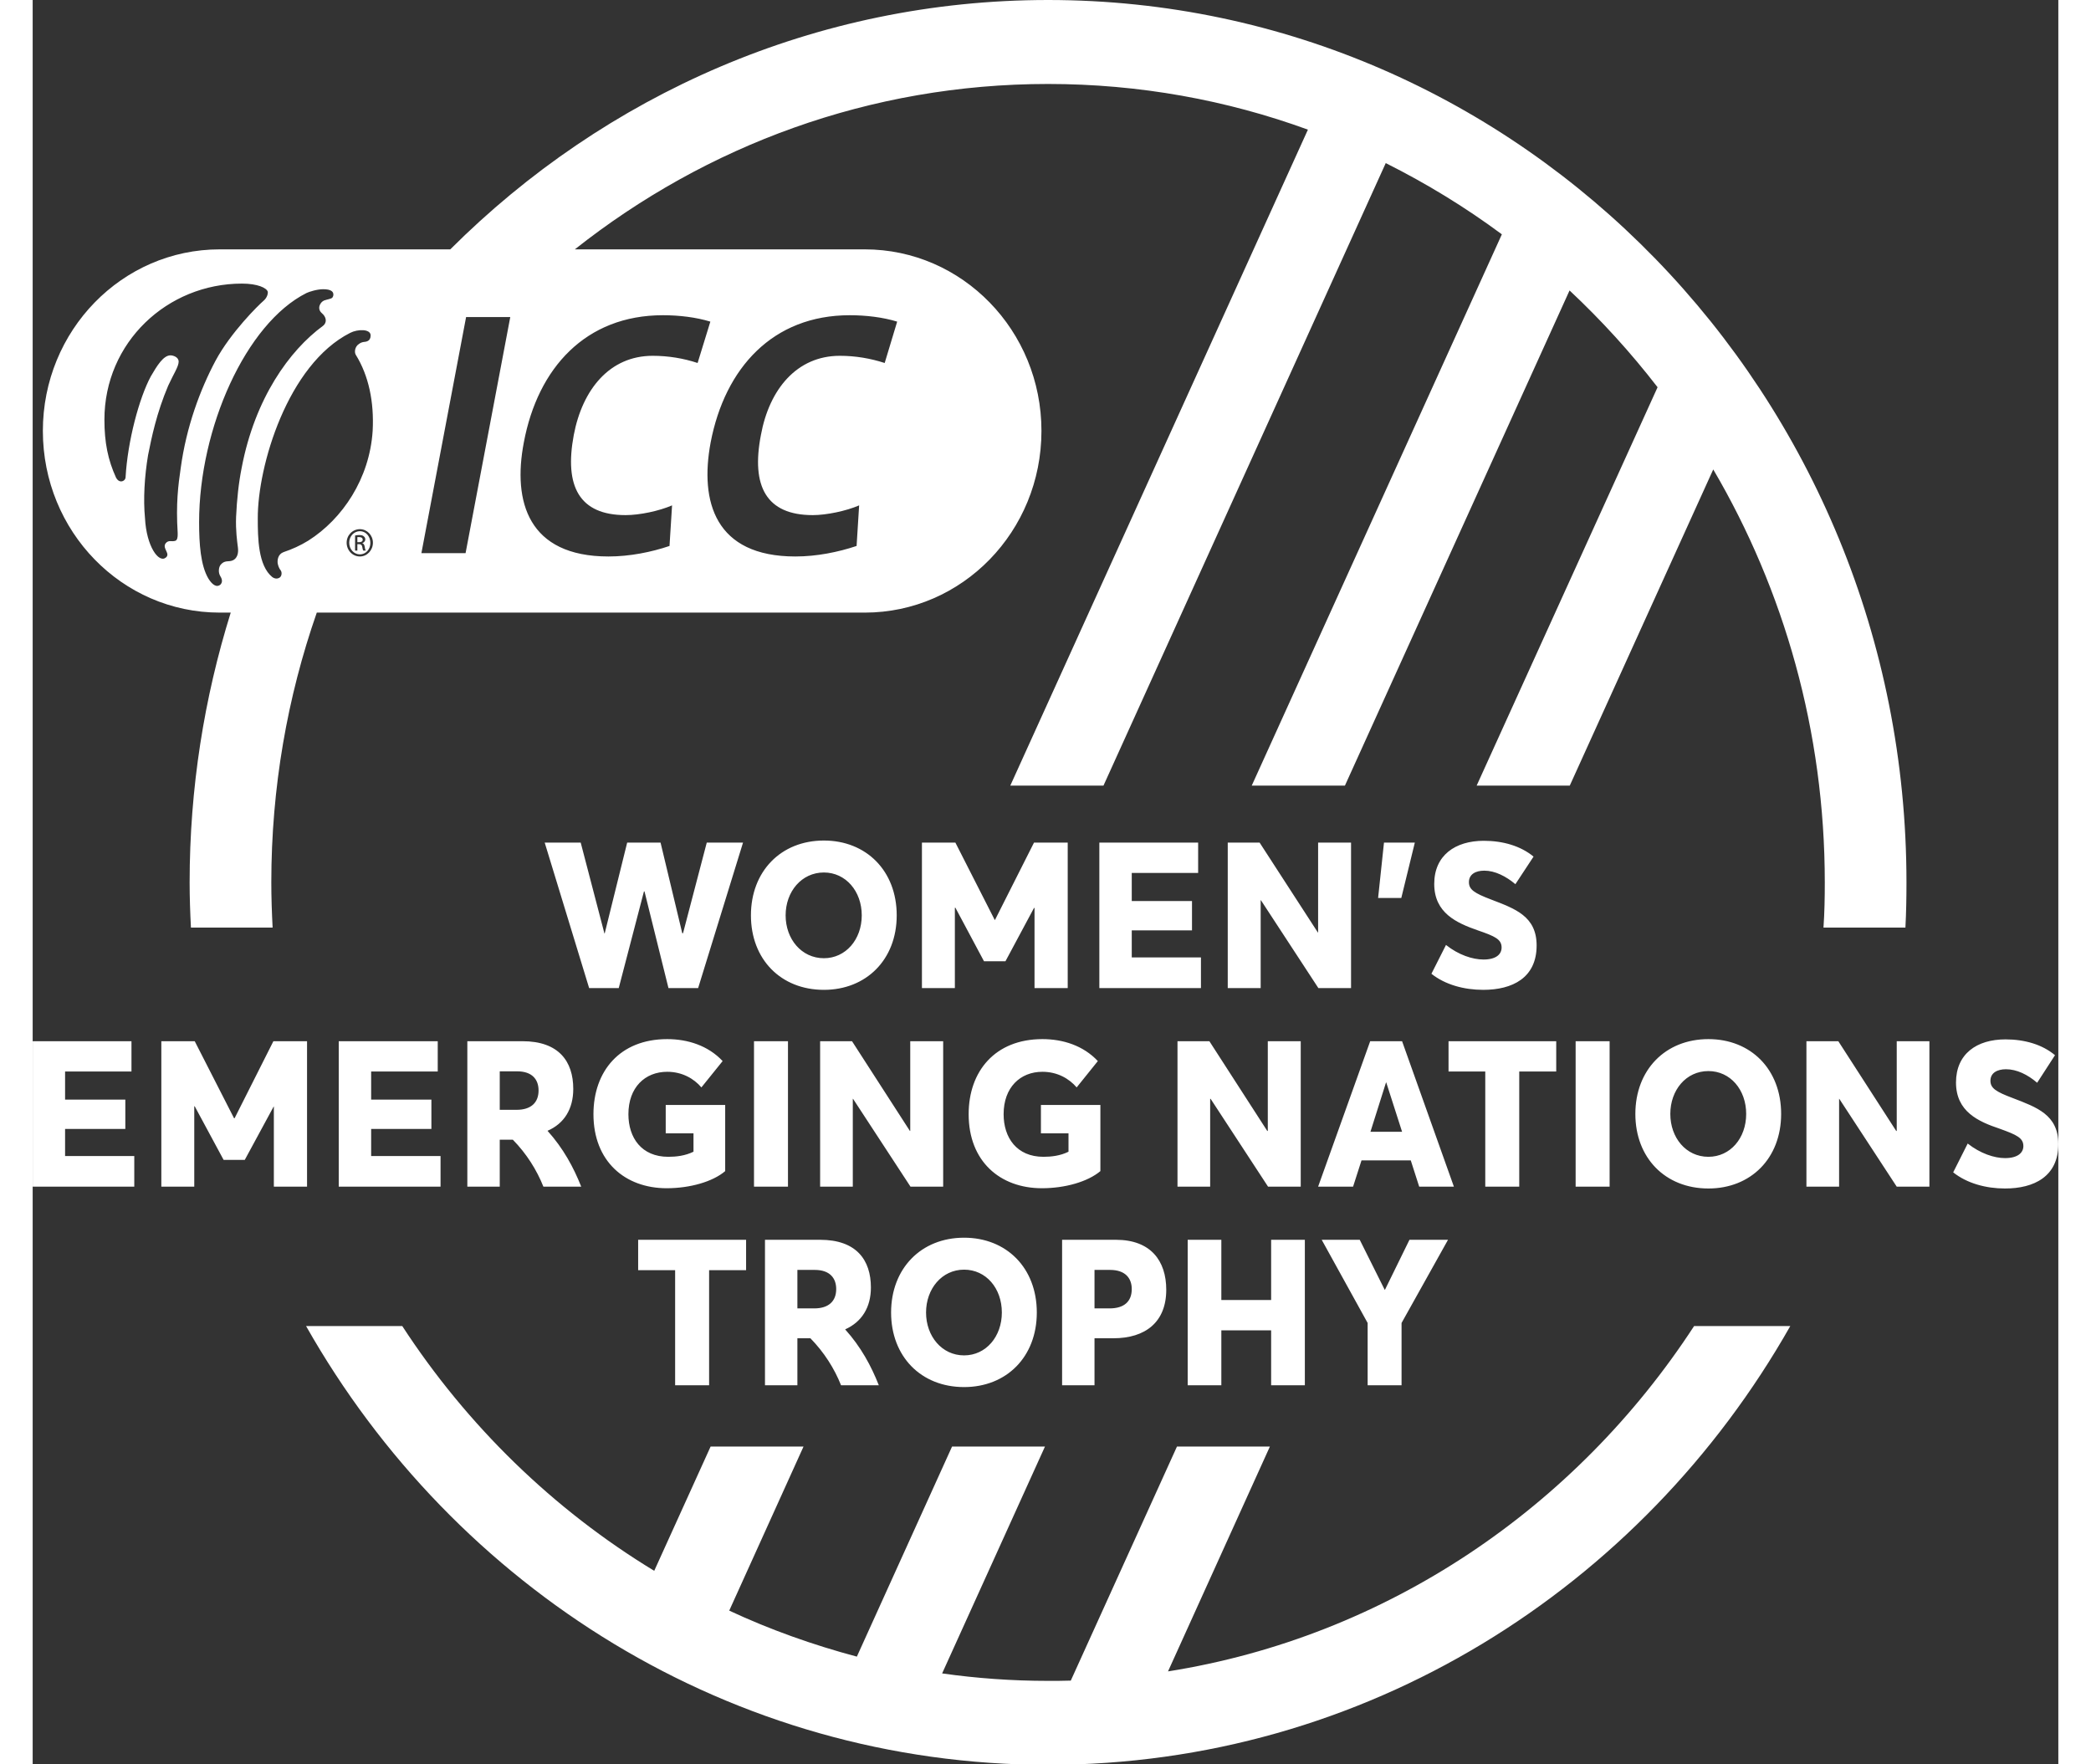 <?xml version="1.0" encoding="UTF-8"?>
<svg xmlns="http://www.w3.org/2000/svg" xmlns:xlink="http://www.w3.org/1999/xlink" width="32px" height="27px" viewBox="0 0 31 27" version="1.1">
<rect x="0" y="0" width="31" height="27" fill="#333333" stroke="none"/>
<g id="surface1">
<path style=" stroke:none;fill-rule:nonzero;fill:rgb(100%,100%,100%);fill-opacity:1;" d="M 5.051 8.258 C 5.051 8.289 5.023 8.297 4.996 8.297 L 4.969 8.297 L 4.969 8.219 C 4.977 8.219 4.984 8.219 4.996 8.219 C 5.035 8.219 5.051 8.238 5.051 8.258 Z M 5.168 8.309 C 5.168 8.406 5.098 8.484 5.008 8.484 C 4.918 8.484 4.844 8.406 4.844 8.305 C 4.844 8.207 4.918 8.129 5.008 8.129 C 5.098 8.129 5.168 8.207 5.168 8.309 Z M 5.098 8.426 C 5.094 8.418 5.086 8.406 5.082 8.371 C 5.078 8.336 5.062 8.316 5.043 8.312 C 5.066 8.305 5.09 8.285 5.09 8.254 C 5.09 8.234 5.082 8.219 5.066 8.207 C 5.055 8.195 5.031 8.188 4.996 8.188 C 4.969 8.188 4.953 8.191 4.934 8.195 L 4.934 8.426 L 4.969 8.426 L 4.969 8.328 L 4.996 8.328 C 5.023 8.328 5.039 8.34 5.043 8.367 C 5.047 8.398 5.055 8.418 5.059 8.426 Z M 0.156 6.594 C 0.156 5.059 1.367 3.816 2.863 3.816 L 6.391 3.816 C 8.758 1.453 11.984 0 15.539 0 C 22.797 0 28.676 6.047 28.676 13.504 C 28.676 13.734 28.672 13.965 28.66 14.195 L 27.406 14.195 C 27.422 13.965 27.426 13.734 27.426 13.504 C 27.426 11.191 26.801 9.027 25.719 7.184 L 23.523 12.023 L 22.098 12.023 L 24.867 5.926 C 24.457 5.395 24.004 4.898 23.52 4.445 L 20.082 12.023 L 18.656 12.023 L 22.484 3.586 C 21.926 3.172 21.332 2.809 20.707 2.496 L 16.387 12.023 L 14.961 12.023 L 19.516 1.984 C 18.273 1.531 16.934 1.285 15.539 1.285 C 12.812 1.285 10.305 2.227 8.297 3.816 L 12.734 3.816 C 14.227 3.816 15.438 5.059 15.438 6.594 C 15.438 8.133 14.227 9.375 12.734 9.375 L 4.348 9.375 C 3.898 10.664 3.652 12.055 3.652 13.504 C 3.652 13.734 3.66 13.965 3.672 14.195 L 2.422 14.195 C 2.41 13.965 2.402 13.734 2.402 13.504 C 2.402 12.062 2.625 10.676 3.031 9.375 L 2.863 9.375 C 1.367 9.375 0.156 8.133 0.156 6.594 Z M 10.375 6.773 C 10.207 7.676 10.441 8.516 11.672 8.516 C 12 8.516 12.328 8.449 12.609 8.355 L 12.648 7.734 C 12.449 7.82 12.148 7.883 11.938 7.883 C 11.23 7.883 10.992 7.445 11.145 6.656 C 11.273 5.957 11.695 5.445 12.352 5.445 C 12.59 5.445 12.82 5.484 13.039 5.555 L 13.23 4.922 C 13.012 4.855 12.754 4.824 12.504 4.824 C 11.328 4.824 10.594 5.629 10.375 6.773 Z M 8.812 8.516 C 9.137 8.516 9.469 8.449 9.746 8.355 L 9.785 7.734 C 9.586 7.82 9.289 7.883 9.074 7.883 C 8.367 7.883 8.133 7.445 8.281 6.656 C 8.414 5.957 8.832 5.445 9.488 5.445 C 9.73 5.445 9.961 5.484 10.176 5.555 L 10.371 4.922 C 10.152 4.855 9.895 4.824 9.645 4.824 C 8.465 4.824 7.73 5.629 7.516 6.773 C 7.344 7.676 7.582 8.516 8.812 8.516 Z M 5.949 8.465 L 6.625 8.465 L 7.309 4.852 L 6.633 4.852 Z M 5.207 8.305 C 5.207 8.191 5.117 8.098 5.008 8.098 C 4.895 8.098 4.805 8.191 4.805 8.305 C 4.805 8.422 4.895 8.516 5.008 8.516 C 5.117 8.516 5.207 8.422 5.207 8.305 Z M 4.859 5.094 C 3.902 5.578 3.441 7.133 3.445 7.934 C 3.445 8.23 3.449 8.656 3.668 8.832 C 3.699 8.855 3.734 8.859 3.762 8.848 C 3.812 8.832 3.82 8.766 3.797 8.73 C 3.781 8.711 3.762 8.68 3.75 8.625 C 3.742 8.57 3.754 8.48 3.84 8.449 C 3.969 8.406 4.098 8.348 4.219 8.273 C 4.742 7.941 5.156 7.324 5.203 6.594 C 5.227 6.148 5.141 5.746 4.945 5.43 C 4.922 5.395 4.926 5.305 4.996 5.262 C 5.012 5.25 5.035 5.238 5.062 5.234 C 5.105 5.23 5.172 5.223 5.172 5.133 C 5.172 5.031 4.973 5.035 4.859 5.094 Z M 2.547 7.992 C 2.547 8.324 2.57 8.652 2.688 8.852 C 2.742 8.941 2.812 9 2.875 8.945 C 2.883 8.934 2.922 8.895 2.871 8.816 C 2.836 8.758 2.848 8.68 2.875 8.645 C 2.953 8.551 3.016 8.621 3.094 8.555 C 3.129 8.523 3.152 8.469 3.141 8.379 C 3.129 8.285 3.105 8.117 3.113 7.91 C 3.125 7.645 3.152 7.391 3.199 7.156 C 3.402 6.094 3.93 5.363 4.441 4.988 C 4.512 4.934 4.492 4.848 4.426 4.793 C 4.344 4.723 4.402 4.621 4.461 4.598 C 4.508 4.582 4.562 4.574 4.582 4.559 C 4.594 4.547 4.602 4.527 4.602 4.508 C 4.602 4.465 4.57 4.426 4.445 4.426 C 4.352 4.426 4.23 4.465 4.191 4.484 C 3.262 4.949 2.547 6.555 2.547 7.992 Z M 1.098 6.422 C 1.098 6.773 1.152 7.039 1.277 7.312 C 1.297 7.348 1.324 7.367 1.352 7.367 C 1.391 7.367 1.422 7.336 1.422 7.301 C 1.453 6.754 1.629 6.09 1.809 5.758 C 1.902 5.598 2 5.438 2.109 5.438 C 2.145 5.438 2.234 5.461 2.234 5.535 C 2.234 5.609 2.156 5.723 2.074 5.902 C 1.895 6.324 1.82 6.695 1.766 6.965 C 1.711 7.293 1.691 7.641 1.719 7.93 C 1.742 8.367 1.93 8.617 2.035 8.535 C 2.113 8.477 1.992 8.402 2.027 8.328 C 2.035 8.309 2.062 8.281 2.102 8.281 C 2.121 8.281 2.176 8.289 2.199 8.266 C 2.223 8.238 2.219 8.184 2.219 8.152 C 2.191 7.711 2.227 7.426 2.266 7.16 C 2.352 6.531 2.562 5.965 2.797 5.523 C 3.031 5.086 3.457 4.668 3.531 4.605 C 3.59 4.555 3.602 4.492 3.598 4.465 C 3.582 4.406 3.441 4.34 3.203 4.34 C 2.062 4.34 1.098 5.238 1.098 6.422 Z M 17.375 25.578 L 18.934 22.137 L 17.512 22.137 L 15.887 25.719 C 15.773 25.723 15.656 25.723 15.539 25.723 C 14.988 25.723 14.449 25.684 13.918 25.609 L 15.492 22.137 L 14.07 22.137 L 12.613 25.352 C 11.938 25.172 11.281 24.938 10.66 24.648 L 11.797 22.137 L 10.375 22.137 L 9.512 24.039 C 7.969 23.102 6.648 21.816 5.656 20.293 L 4.184 20.293 C 6.457 24.309 10.691 27.008 15.539 27.008 C 20.387 27.008 24.621 24.309 26.898 20.293 L 25.426 20.293 C 23.617 23.07 20.727 25.047 17.375 25.578 Z M 8.969 15.121 L 9.355 13.641 L 9.363 13.641 L 9.73 15.121 L 10.184 15.121 L 10.871 12.895 L 10.316 12.895 L 9.953 14.281 L 9.941 14.281 L 9.609 12.895 L 9.098 12.895 L 8.754 14.285 L 8.75 14.285 L 8.387 12.895 L 7.836 12.895 L 8.516 15.121 Z M 10.992 14.008 C 10.992 13.336 11.449 12.863 12.109 12.863 C 12.754 12.863 13.223 13.324 13.223 14.008 C 13.223 14.688 12.754 15.148 12.109 15.148 C 11.449 15.148 10.992 14.68 10.992 14.008 Z M 11.523 14.008 C 11.523 14.371 11.766 14.664 12.109 14.664 C 12.441 14.664 12.688 14.379 12.688 14.008 C 12.688 13.637 12.441 13.352 12.109 13.352 C 11.766 13.352 11.523 13.645 11.523 14.008 Z M 15.84 15.121 L 15.84 12.895 L 15.324 12.895 L 14.727 14.078 L 14.723 14.078 L 14.121 12.895 L 13.609 12.895 L 13.609 15.121 L 14.113 15.121 L 14.113 13.891 L 14.121 13.891 L 14.559 14.711 L 14.887 14.711 L 15.324 13.895 L 15.332 13.895 L 15.332 15.121 Z M 17.879 14.652 L 16.82 14.652 L 16.82 14.238 L 17.742 14.238 L 17.742 13.789 L 16.82 13.789 L 16.82 13.359 L 17.836 13.359 L 17.836 12.895 L 16.324 12.895 L 16.324 15.121 L 17.879 15.121 Z M 20.176 15.121 L 20.176 12.895 L 19.672 12.895 L 19.672 14.27 L 19.668 14.27 L 18.777 12.895 L 18.289 12.895 L 18.289 15.121 L 18.793 15.121 L 18.793 13.777 L 18.797 13.777 L 19.676 15.121 Z M 20.68 12.895 L 20.59 13.742 L 20.945 13.742 L 21.152 12.895 Z M 22.203 14.684 C 22.035 14.684 21.82 14.613 21.629 14.461 L 21.406 14.902 C 21.617 15.07 21.906 15.148 22.199 15.148 C 22.645 15.148 23.016 14.965 23.016 14.469 C 23.016 14.02 22.684 13.906 22.32 13.766 C 22.062 13.668 21.98 13.613 21.98 13.5 C 21.98 13.379 22.082 13.324 22.215 13.324 C 22.379 13.324 22.547 13.41 22.691 13.531 L 22.969 13.109 C 22.77 12.945 22.5 12.867 22.207 12.867 C 21.77 12.867 21.449 13.09 21.449 13.527 C 21.449 13.973 21.793 14.125 22.117 14.238 C 22.379 14.328 22.48 14.375 22.48 14.5 C 22.48 14.602 22.398 14.684 22.203 14.684 Z M 0.496 17.277 L 1.418 17.277 L 1.418 16.828 L 0.496 16.828 L 0.496 16.398 L 1.512 16.398 L 1.512 15.934 L 0 15.934 L 0 18.16 L 1.555 18.16 L 1.555 17.691 L 0.496 17.691 Z M 4.199 18.16 L 4.199 15.934 L 3.684 15.934 L 3.09 17.113 L 3.082 17.113 L 2.48 15.934 L 1.969 15.934 L 1.969 18.16 L 2.473 18.16 L 2.473 16.93 L 2.48 16.93 L 2.922 17.75 L 3.246 17.75 L 3.688 16.934 L 3.691 16.934 L 3.691 18.16 Z M 6.199 16.398 L 6.199 15.934 L 4.684 15.934 L 4.684 18.16 L 6.242 18.16 L 6.242 17.691 L 5.18 17.691 L 5.18 17.277 L 6.102 17.277 L 6.102 16.828 L 5.18 16.828 L 5.18 16.398 Z M 7.879 17.305 C 8.121 17.574 8.277 17.863 8.395 18.16 L 7.816 18.16 C 7.715 17.906 7.559 17.656 7.348 17.441 L 7.148 17.441 L 7.148 18.16 L 6.652 18.16 L 6.652 15.934 L 7.496 15.934 C 8.051 15.934 8.273 16.242 8.273 16.664 C 8.273 16.973 8.133 17.195 7.879 17.305 Z M 7.742 16.688 C 7.742 16.52 7.645 16.395 7.414 16.395 L 7.148 16.395 L 7.148 16.984 L 7.406 16.984 C 7.625 16.984 7.742 16.875 7.742 16.688 Z M 9.703 18.184 C 10.055 18.184 10.406 18.086 10.598 17.922 L 10.598 16.91 L 9.688 16.91 L 9.688 17.344 L 10.113 17.344 L 10.113 17.625 C 9.984 17.688 9.848 17.703 9.727 17.703 C 9.316 17.703 9.117 17.41 9.117 17.051 C 9.117 16.641 9.371 16.402 9.711 16.402 C 9.941 16.402 10.121 16.508 10.234 16.641 L 10.559 16.238 C 10.336 16 10.023 15.902 9.711 15.902 C 8.984 15.902 8.582 16.395 8.582 17.051 C 8.582 17.773 9.066 18.184 9.703 18.184 Z M 11.559 15.934 L 11.039 15.934 L 11.039 18.16 L 11.559 18.16 Z M 13.934 18.16 L 13.934 15.934 L 13.43 15.934 L 13.43 17.305 L 13.426 17.309 L 12.539 15.934 L 12.051 15.934 L 12.051 18.16 L 12.551 18.16 L 12.551 16.816 L 12.555 16.816 L 13.434 18.16 Z M 16.34 17.922 L 16.34 16.91 L 15.43 16.91 L 15.43 17.344 L 15.852 17.344 L 15.852 17.625 C 15.727 17.688 15.586 17.703 15.469 17.703 C 15.059 17.703 14.859 17.41 14.859 17.051 C 14.859 16.641 15.113 16.402 15.453 16.402 C 15.684 16.402 15.863 16.508 15.977 16.641 L 16.301 16.238 C 16.078 16 15.766 15.902 15.453 15.902 C 14.727 15.902 14.324 16.395 14.324 17.051 C 14.324 17.773 14.805 18.184 15.445 18.184 C 15.797 18.184 16.145 18.086 16.34 17.922 Z M 18.02 16.816 L 18.027 16.816 L 18.906 18.16 L 19.406 18.16 L 19.406 15.934 L 18.902 15.934 L 18.902 17.305 L 18.895 17.309 L 18.008 15.934 L 17.52 15.934 L 17.52 18.16 L 18.02 18.16 Z M 21.75 18.16 L 21.219 18.16 L 21.09 17.758 L 20.336 17.758 L 20.207 18.16 L 19.672 18.16 L 20.469 15.934 L 20.957 15.934 Z M 20.957 17.32 L 20.715 16.566 L 20.711 16.566 L 20.473 17.32 Z M 22.75 18.16 L 22.75 16.398 L 23.316 16.398 L 23.316 15.934 L 21.668 15.934 L 21.668 16.398 L 22.23 16.398 L 22.23 18.16 Z M 24.133 18.16 L 24.133 15.934 L 23.613 15.934 L 23.613 18.16 Z M 25.645 15.902 C 26.293 15.902 26.758 16.363 26.758 17.047 C 26.758 17.727 26.293 18.188 25.645 18.188 C 24.984 18.188 24.527 17.719 24.527 17.047 C 24.527 16.375 24.984 15.902 25.645 15.902 Z M 25.645 16.391 C 25.301 16.391 25.062 16.684 25.062 17.047 C 25.062 17.41 25.301 17.703 25.645 17.703 C 25.98 17.703 26.223 17.418 26.223 17.047 C 26.223 16.676 25.98 16.391 25.645 16.391 Z M 28.527 17.305 L 28.52 17.309 L 27.633 15.934 L 27.145 15.934 L 27.145 18.16 L 27.645 18.16 L 27.645 16.816 L 27.648 16.816 L 28.527 18.16 L 29.027 18.16 L 29.027 15.934 L 28.527 15.934 Z M 30.305 16.805 C 30.043 16.707 29.961 16.652 29.961 16.539 C 29.961 16.418 30.066 16.363 30.199 16.363 C 30.363 16.363 30.531 16.445 30.676 16.57 L 30.949 16.148 C 30.754 15.984 30.484 15.906 30.191 15.906 C 29.75 15.906 29.434 16.129 29.434 16.566 C 29.434 17.012 29.777 17.164 30.102 17.273 C 30.363 17.367 30.465 17.414 30.465 17.539 C 30.465 17.641 30.379 17.723 30.184 17.723 C 30.02 17.723 29.805 17.652 29.613 17.5 L 29.391 17.941 C 29.602 18.109 29.891 18.188 30.184 18.188 C 30.629 18.188 31 18.004 31 17.508 C 31 17.059 30.668 16.945 30.305 16.805 Z M 10.352 21.199 L 10.352 19.438 L 10.918 19.438 L 10.918 18.973 L 9.266 18.973 L 9.266 19.438 L 9.832 19.438 L 9.832 21.199 Z M 11.703 21.199 L 11.207 21.199 L 11.207 18.973 L 12.051 18.973 C 12.605 18.973 12.828 19.281 12.828 19.703 C 12.828 20.008 12.688 20.23 12.434 20.344 C 12.676 20.613 12.832 20.902 12.949 21.199 L 12.371 21.199 C 12.27 20.945 12.113 20.695 11.902 20.48 L 11.703 20.48 Z M 11.703 20.023 L 11.961 20.023 C 12.18 20.023 12.297 19.914 12.297 19.727 C 12.297 19.559 12.199 19.434 11.969 19.434 L 11.703 19.434 Z M 13.137 20.086 C 13.137 19.414 13.594 18.941 14.254 18.941 C 14.902 18.941 15.367 19.402 15.367 20.086 C 15.367 20.766 14.902 21.227 14.254 21.227 C 13.594 21.227 13.137 20.758 13.137 20.086 Z M 13.672 20.086 C 13.672 20.449 13.914 20.742 14.254 20.742 C 14.59 20.742 14.832 20.453 14.832 20.086 C 14.832 19.715 14.59 19.43 14.254 19.43 C 13.914 19.43 13.672 19.723 13.672 20.086 Z M 16.25 21.199 L 15.754 21.199 L 15.754 18.973 L 16.578 18.973 C 17.109 18.973 17.348 19.293 17.348 19.738 C 17.348 20.234 17.027 20.48 16.539 20.48 L 16.25 20.48 Z M 16.25 20.023 L 16.48 20.023 C 16.707 20.023 16.82 19.914 16.82 19.727 C 16.82 19.559 16.719 19.434 16.488 19.434 L 16.25 19.434 Z M 19.469 21.199 L 19.469 18.973 L 18.953 18.973 L 18.953 19.895 L 18.191 19.895 L 18.191 18.973 L 17.676 18.973 L 17.676 21.199 L 18.191 21.199 L 18.191 20.359 L 18.953 20.359 L 18.953 21.199 Z M 20.949 21.199 L 20.949 20.246 L 21.66 18.973 L 21.07 18.973 L 20.695 19.738 L 20.691 19.738 L 20.309 18.973 L 19.727 18.973 L 20.43 20.246 L 20.43 21.199 Z M 20.949 21.199 "/>
</g>
</svg>
